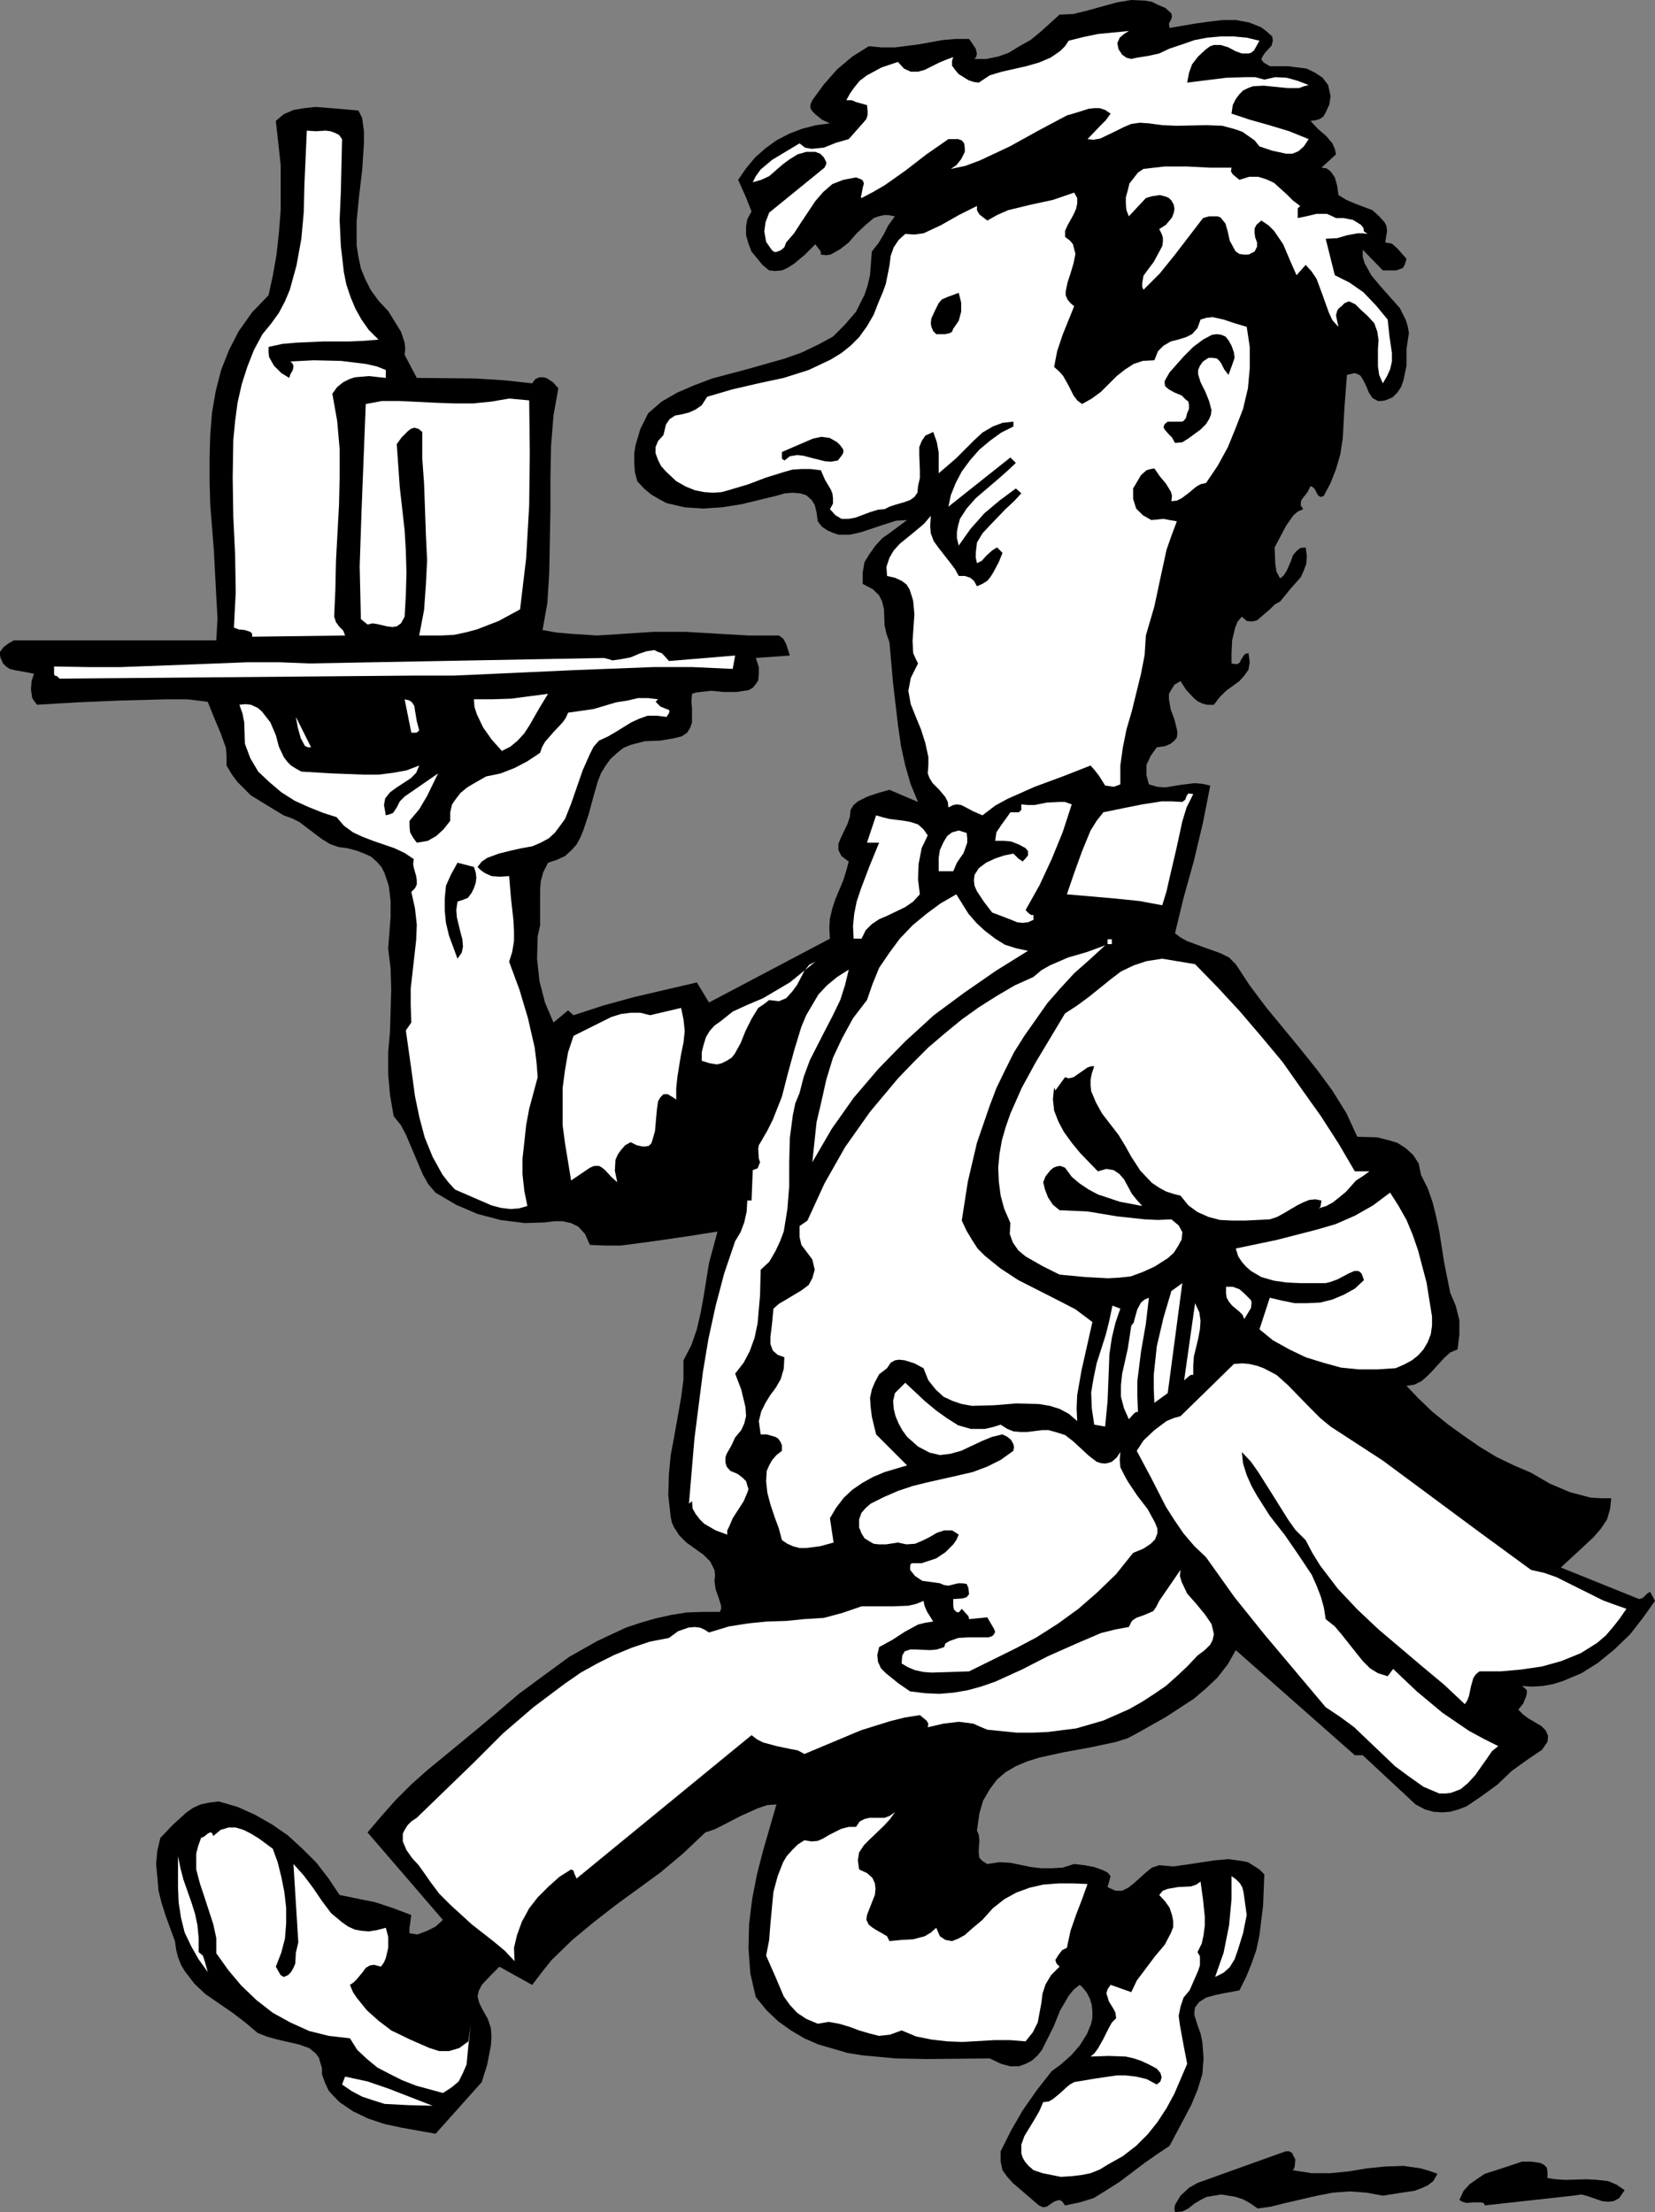 <?xml version="1.0" encoding="UTF-8" standalone="no"?>
<svg
   version="1.0"
   width="116.479mm"
   height="155.668mm"
   id="svg43"
   sodipodi:docname="Waiter 10.wmf"
   xmlns:inkscape="http://www.inkscape.org/namespaces/inkscape"
   xmlns:sodipodi="http://sodipodi.sourceforge.net/DTD/sodipodi-0.dtd"
   xmlns="http://www.w3.org/2000/svg"
   xmlns:svg="http://www.w3.org/2000/svg">
  <rect width="100%" height="100%" fill="#808080" stroke="none"/>
  <sodipodi:namedview
     id="namedview43"
     pagecolor="#ffffff"
     bordercolor="#000000"
     borderopacity="0.25"
     inkscape:showpageshadow="2"
     inkscape:pageopacity="0.0"
     inkscape:pagecheckerboard="0"
     inkscape:deskcolor="#d1d1d1"
     inkscape:document-units="mm" />
  <defs
     id="defs1">
    <pattern
       id="WMFhbasepattern"
       patternUnits="userSpaceOnUse"
       width="6"
       height="6"
       x="0"
       y="0" />
  </defs>
  <path
     style="fill:#000000;fill-opacity:1;fill-rule:evenodd;stroke:none"
     d="m 311.105,7.433 6.626,-1.131 3.394,-0.485 4.04,-0.485 h 3.555 l 3.555,0.646 3.232,1.293 1.455,1.131 1.455,1.293 0.162,1.131 -0.323,1.293 -1.778,1.939 -0.646,0.97 -0.323,0.808 0.646,0.808 1.616,0.97 h 4.848 l 2.586,0.323 2.424,0.323 2.263,1.131 1.939,1.293 1.455,1.939 0.646,2.909 -0.323,2.262 -0.97,2.101 -0.646,1.131 -0.97,0.646 -1.131,0.323 -1.293,0.162 1.939,2.101 2.263,1.939 1.616,1.939 0.646,1.454 0.323,1.454 -3.879,3.555 1.293,0.162 0.97,0.646 0.646,0.808 0.646,0.97 0.646,2.262 0.323,2.424 2.101,1.293 2.263,0.97 4.687,1.778 1.778,1.616 1.455,1.616 0.485,0.97 0.162,1.293 -0.485,3.07 1.778,0.323 1.455,1.293 2.424,2.747 -0.485,1.616 -0.485,0.808 -0.808,0.323 -0.97,0.323 h -1.778 -1.778 l -5.333,-5.494 v 1.939 l 0.485,1.616 1.778,3.232 2.424,2.909 2.586,2.909 2.586,2.909 1.616,3.232 0.485,1.616 0.323,1.778 -0.323,2.101 -0.323,2.262 v 4.363 l -0.808,3.878 -0.646,1.778 -0.97,1.454 -1.293,1.293 -1.939,0.808 -1.131,0.162 h -0.808 l -1.455,-0.808 -0.97,-1.454 -0.646,-1.616 -0.808,-1.616 -0.808,-1.293 -0.646,-0.323 -0.808,-0.323 -2.101,0.485 -0.646,8.403 -0.485,8.564 -0.646,4.201 -1.131,3.878 -1.455,3.717 -1.778,3.393 -0.808,0.323 -0.646,-0.323 -0.485,-0.808 -0.485,-0.97 -0.485,-0.485 -0.646,-0.323 -0.808,1.616 -1.131,1.454 -0.485,0.646 -0.162,0.808 v 0.646 l 0.646,0.97 -1.455,0.646 -1.131,0.97 -1.939,2.747 -3.071,5.817 0.162,4.363 0.323,2.101 0.97,1.778 0.97,-0.808 0.808,-1.293 1.131,-2.585 0.485,-1.454 0.97,-1.131 0.97,-0.808 1.455,-0.162 0.323,2.262 -0.162,2.101 -0.646,1.778 -0.808,1.778 -2.586,2.909 -2.909,3.555 -1.455,0.808 -1.293,1.293 -2.263,1.939 -1.131,0.97 -1.293,0.323 -1.455,-0.162 -1.293,-1.131 -1.131,1.293 -0.646,1.616 -0.808,3.393 -0.162,3.393 v 2.747 l 0.97,0.162 h 0.646 l 0.646,-0.485 0.162,-0.485 0.808,-1.293 0.485,-0.485 0.808,-0.162 0.323,2.424 -0.323,1.939 -1.131,1.616 -1.293,1.454 -3.555,2.585 -1.778,1.778 -1.455,1.939 h -1.778 l -1.293,-0.323 -1.293,-0.646 -0.97,-0.808 -2.101,-2.262 -1.455,-2.262 -1.616,0.97 -0.808,1.293 -0.646,1.131 v 1.454 l 0.485,2.747 0.97,2.585 0.646,2.585 0.162,0.97 -0.162,1.293 -0.646,0.808 -0.97,0.808 -1.455,0.646 -2.263,0.323 -1.616,2.262 -1.131,2.424 v 2.747 l 0.646,2.424 2.263,0.646 2.101,0.162 3.879,-0.646 3.879,-0.485 2.101,0.162 2.101,0.485 -1.939,9.857 -2.424,10.18 -2.747,9.857 -2.263,9.372 1.455,1.131 1.778,0.97 4.364,1.616 4.525,1.616 2.263,1.131 1.778,1.778 3.717,5.656 4.364,5.817 9.05,10.988 4.525,5.656 4.04,5.494 3.717,5.979 2.909,6.302 5.333,0.162 2.586,0.646 2.747,0.808 2.263,1.454 1.939,1.778 1.455,2.262 0.646,3.07 1.778,3.555 1.293,3.717 0.97,3.878 0.808,3.878 1.293,8.241 1.616,8.08 1.455,3.393 0.97,3.878 v 3.878 l -0.485,3.878 -1.939,0.808 -1.616,1.454 -3.071,3.393 -1.455,1.454 -1.455,1.293 -1.939,0.97 -2.101,0.323 3.232,3.393 3.717,3.555 4.202,3.393 4.04,2.909 4.202,2.909 4.525,2.747 4.687,2.262 4.525,1.939 5.01,2.909 5.333,2.262 5.495,1.454 2.909,0.162 h 2.586 l -0.323,2.909 -0.808,2.747 -1.616,2.424 -1.939,2.262 -4.525,4.201 -4.202,3.878 20.848,8.403 0.97,-0.323 0.646,-0.646 0.485,-0.485 0.808,-0.485 1.293,2.424 -3.232,4.525 -3.394,4.363 -4.202,4.04 -4.364,3.555 -4.364,2.747 -5.01,2.101 -2.586,0.808 -2.747,0.485 -2.747,0.162 -2.747,-0.162 0.808,0.646 0.485,0.485 v 0.808 l -0.162,0.808 -0.808,1.939 -1.293,1.616 1.293,1.293 1.293,0.97 3.555,2.101 1.131,1.131 0.646,1.454 -0.162,1.616 -1.455,2.101 -4.04,2.747 -4.04,2.909 -3.717,3.555 -4.202,3.07 -4.04,2.747 -2.101,0.808 -2.263,0.646 -2.263,0.162 -2.263,-0.162 -2.263,-0.646 -2.424,-1.293 -14.06,-13.089 h -2.101 l -31.676,-27.955 -2.101,3.717 -2.747,3.555 -3.071,2.909 -3.232,2.747 -7.434,4.848 -7.434,4.201 -2.747,1.454 -3.071,0.97 -6.788,1.454 -7.111,1.293 -6.626,1.454 -3.071,0.97 -3.071,1.293 -2.747,1.616 -2.263,1.939 -1.939,2.585 -1.778,3.07 -0.97,3.393 -0.646,4.525 0.485,1.131 0.162,1.454 -0.162,2.424 v 0.97 l 0.162,1.293 0.808,0.808 1.293,0.808 3.232,-0.485 2.909,0.162 5.495,1.131 2.747,0.323 h 2.747 l 2.909,-0.162 3.071,-0.97 2.747,0.323 2.586,0.485 2.263,0.808 1.293,0.646 0.808,0.97 -0.808,2.909 2.101,0.97 h 1.778 l 1.616,-0.808 1.455,-1.131 3.232,-2.909 1.616,-1.293 1.939,-0.646 3.717,0.323 3.555,-0.485 7.434,-1.131 3.717,-0.323 3.555,0.485 1.616,0.323 1.293,0.808 1.778,1.131 1.293,1.293 -0.323,8.241 -0.97,7.918 -0.808,3.878 -1.293,3.717 -1.455,3.555 -1.778,3.555 -4.364,0.808 -2.263,0.485 -2.263,0.646 -1.778,1.131 -1.131,1.454 -0.162,0.97 v 1.131 l 0.808,2.585 0.808,2.262 0.485,2.262 0.323,4.363 -0.323,4.201 -1.293,4.201 -1.616,3.878 -1.939,3.717 -3.879,7.272 -3.394,2.262 -3.232,2.262 -6.626,5.009 -3.555,2.262 -3.394,2.101 -3.717,1.131 -3.879,0.808 -0.808,-1.131 -0.808,-0.323 -0.97,0.323 -0.646,0.323 -1.616,1.131 -0.97,0.162 -1.131,-0.485 -3.555,-3.07 -3.394,-2.909 -1.455,-1.616 -1.293,-1.778 -0.485,-2.262 v -2.747 l 2.747,-5.494 3.071,-5.333 3.717,-5.332 4.04,-5.171 2.424,-1.778 2.747,-2.424 2.263,-2.585 1.939,-3.07 1.131,-2.747 0.323,-1.616 v -1.778 l -0.162,-1.616 -0.485,-1.616 -0.808,-1.616 -1.293,-1.616 -0.646,-0.485 -1.616,1.293 -1.293,1.616 -2.263,3.878 -1.778,4.363 -2.101,4.201 -0.97,1.939 -1.131,1.454 -1.616,1.454 -1.616,0.808 -1.778,0.646 h -2.263 l -2.424,-0.646 -3.071,-1.454 -16.646,0.162 -8.404,-0.162 -8.727,-0.808 -4.04,-0.646 -3.879,-1.131 -3.879,-1.131 -3.717,-1.616 -3.555,-2.101 -3.394,-2.424 -3.071,-2.909 -2.909,-3.555 -1.455,-6.302 -0.485,-6.625 0.162,-6.464 0.808,-6.625 1.293,-6.625 1.616,-6.302 3.555,-12.281 -2.424,0.162 -2.424,0.808 -4.687,2.101 -4.687,2.424 -2.263,1.131 -2.424,0.808 -5.98,5.656 -5.98,5.009 -11.959,8.726 -5.818,4.525 -5.656,4.686 -5.495,5.333 -2.586,3.232 -2.586,3.393 -8.727,-4.848 -2.263,2.262 -2.424,2.585 -0.808,1.616 -0.323,1.454 0.485,1.778 0.97,1.939 1.293,2.262 0.808,2.424 0.162,2.424 -0.162,2.262 -0.97,5.009 -1.455,4.686 -12.283,13.735 -9.05,-1.616 -4.525,-0.97 -4.364,-1.454 -4.04,-1.939 -3.555,-2.424 -1.455,-1.454 -1.455,-1.616 -0.97,-2.101 -0.808,-2.262 v -1.616 l -0.485,-1.616 -0.323,-1.131 -0.808,-1.131 -1.778,-1.454 -2.747,-0.97 -5.656,-1.293 -2.909,-0.808 -2.424,-0.97 -3.232,-2.747 -3.394,-2.585 -7.273,-5.009 -2.909,-2.747 -2.586,-3.393 -0.97,-1.616 -0.808,-2.101 -0.485,-1.939 -0.323,-2.262 -2.424,-6.625 -1.131,-3.555 -0.808,-3.232 -0.323,-3.717 -0.323,-3.393 0.323,-3.555 0.808,-3.393 3.394,-3.555 3.394,-3.07 1.778,-1.293 2.101,-0.97 2.263,-0.485 2.586,-0.323 5.01,1.454 4.687,2.101 4.525,2.585 4.202,2.909 3.879,3.555 3.717,3.717 3.232,4.201 2.909,4.363 9.535,1.939 4.848,1.616 4.687,1.778 -0.162,1.131 -0.162,1.293 -0.162,0.97 v 1.454 l 2.101,0.323 2.586,-0.97 2.263,-1.131 1.939,-1.778 -20.04,-23.269 3.717,-4.363 3.717,-4.201 4.202,-4.201 4.364,-3.878 9.05,-7.433 8.566,-7.11 6.626,-5.656 6.788,-5.009 6.626,-4.848 7.434,-4.201 7.596,-3.555 3.879,-1.293 3.879,-1.131 4.364,-0.97 4.04,-0.646 4.364,-0.162 h 4.525 l 0.323,-0.808 v -0.808 l -0.646,-2.101 -0.808,-2.262 -0.162,-1.131 -0.162,-1.131 0.162,-1.454 -0.162,-1.454 -1.131,-2.262 -1.778,-1.778 -2.263,-1.616 -2.263,-1.616 -1.939,-1.939 -1.455,-2.262 -0.485,-1.131 -0.323,-1.454 -0.646,-5.817 0.162,-5.494 0.485,-5.171 0.97,-5.171 1.778,-10.019 0.646,-4.848 v -5.171 l 2.101,-4.04 1.455,-4.201 0.97,-4.201 0.808,-4.363 1.455,-9.049 1.131,-4.201 1.131,-4.201 -8.242,1.293 -8.889,1.293 -8.566,1.131 h -4.202 l -4.04,-0.162 -1.293,-2.909 -1.778,-1.939 -1.939,-0.97 -2.263,-0.485 h -2.263 l -2.586,0.323 -5.172,0.162 -6.465,-0.808 -6.141,-1.616 -5.656,-2.424 -5.495,-3.232 -1.939,-2.262 -1.455,-2.585 -2.263,-5.332 -2.263,-5.333 -1.293,-2.424 -1.939,-2.424 -0.97,-5.656 -0.485,-5.494 v -5.817 l 0.485,-5.494 0.323,-11.15 -0.162,-5.656 -0.646,-5.332 0.646,-8.403 v -4.201 l -0.485,-4.04 -1.131,-3.393 -0.808,-1.616 -1.293,-1.454 -1.455,-1.293 -1.778,-0.808 -2.101,-0.808 -2.424,-0.646 -2.424,-0.323 -2.263,-0.808 -2.101,-1.293 -1.939,-1.454 -4.04,-3.07 -1.939,-0.97 -2.263,-0.808 -4.525,-2.747 -4.202,-2.585 -3.555,-3.555 -1.455,-1.939 -1.455,-2.424 v -2.424 l -0.162,-2.262 -1.455,-4.04 -1.778,-4.201 -1.616,-4.04 -5.333,-0.646 H 44.282 L 32.323,186.315 20.686,186.799 9.858,187.446 9.212,186.638 8.566,185.668 8.242,183.406 8.404,181.144 9.05,179.205 6.626,178.72 3.879,178.235 2.586,177.912 1.616,177.265 0.808,176.458 0.162,175.003 0,174.195 v -0.808 L 0.97,172.095 2.263,171.125 3.717,170.317 H 57.534 l 0.323,-5.817 -0.323,-5.817 -0.646,-12.281 -0.97,-12.281 -0.162,-6.14 v -6.14 l 0.162,-6.14 0.485,-5.979 0.97,-5.656 1.455,-5.656 2.101,-5.333 2.586,-5.009 3.555,-5.009 4.364,-4.525 1.131,-5.171 0.97,-5.494 0.646,-5.817 0.485,-6.14 v -5.817 -6.14 l -0.646,-5.979 -0.646,-5.817 2.101,-1.778 2.586,-1.131 2.909,-0.485 2.909,-0.323 6.141,0.485 5.333,0.485 0.97,1.939 0.485,3.555 v 3.393 l -0.485,7.11 -0.808,6.787 -0.646,6.625 v 6.464 l 0.485,3.07 0.646,3.07 1.131,2.747 1.455,2.909 2.101,2.909 2.586,2.747 3.394,5.494 0.485,1.454 0.485,1.454 0.162,1.616 -0.162,1.616 3.232,6.14 15.676,0.162 7.757,0.485 7.273,0.808 0.808,-1.131 1.131,-0.485 h 0.808 l 0.97,0.162 1.778,1.131 1.455,1.616 -1.293,7.272 -0.646,8.08 -0.162,8.403 v 8.403 l -0.323,16.805 -0.485,8.08 -1.293,7.272 3.555,0.646 3.555,0.323 7.434,0.485 7.596,-0.485 7.273,-0.485 h 8.727 l 8.242,0.485 8.404,0.485 h 8.081 l 1.131,0.808 0.808,1.454 0.97,3.07 -9.05,0.646 0.808,2.424 v 1.778 l -0.162,1.778 -0.646,0.97 -0.808,0.97 -1.131,0.646 -3.232,0.485 h -3.394 l -3.232,-0.323 -3.071,0.323 -1.131,0.162 -0.97,0.323 -0.162,1.939 0.162,2.101 v 3.555 l -0.485,1.454 -0.808,1.293 -1.455,0.97 -1.939,0.485 -3.717,0.646 -4.202,0.162 -3.717,0.97 -1.939,0.808 -1.616,1.293 -1.778,1.616 -1.293,1.778 -1.293,2.101 -0.808,2.101 -1.293,4.525 -1.131,4.201 -1.455,4.363 -0.808,1.939 -0.97,1.778 -1.455,1.616 -1.616,1.454 -2.101,0.97 -2.424,0.808 -1.293,2.585 -0.646,2.424 -0.162,2.262 v 2.262 4.686 2.424 l -0.646,2.909 -0.162,5.979 0.646,5.979 1.455,5.656 2.263,5.332 3.879,-3.232 1.455,1.293 7.919,-2.585 8.242,-2.262 16.646,-3.878 3.232,5.333 32.161,-16.967 -0.162,-2.909 0.162,-2.424 0.646,-2.747 0.808,-2.424 2.101,-5.009 0.808,-2.585 0.646,-2.424 -1.939,-1.454 -0.808,-1.616 v -1.616 l 0.646,-1.616 1.778,-3.717 0.646,-1.939 0.162,-1.778 0.808,-1.293 1.131,-0.97 2.586,-1.293 2.909,-0.97 2.909,-0.808 7.596,3.232 -1.939,-4.686 -1.455,-5.009 -1.131,-5.171 -0.808,-5.656 -1.293,-10.988 -0.97,-10.988 -0.808,-2.262 -0.485,-2.262 -0.162,-4.201 -0.485,-2.101 -0.808,-1.616 -1.616,-1.616 -2.747,-1.454 v -3.07 l 0.485,-2.747 1.293,-2.101 1.616,-2.262 1.778,-1.939 2.263,-1.616 4.364,-3.232 -2.909,0.162 -3.071,0.97 -6.303,2.101 -2.909,0.646 h -3.071 l -1.455,-0.485 -1.455,-0.646 -1.455,-0.97 -1.131,-1.454 -0.323,-2.424 -0.485,-1.939 -0.808,-1.293 -1.455,-1.293 -1.616,-0.485 -1.939,-0.162 -2.101,0.162 -2.263,0.646 -9.374,2.262 -5.172,0.808 -5.01,0.323 -4.848,-0.323 -4.848,-1.131 -2.101,-1.131 -1.939,-1.131 -1.939,-1.616 -1.778,-1.939 -0.646,-2.424 -0.162,-2.424 v -2.585 l 0.323,-2.101 1.293,-4.363 2.101,-4.201 3.555,-3.07 4.202,-2.424 4.525,-1.939 4.687,-1.778 9.697,-2.585 9.697,-2.747 4.525,-1.616 4.364,-2.101 3.879,-2.101 3.232,-3.232 2.909,-3.393 2.263,-4.525 0.808,-2.424 0.646,-2.747 0.485,-6.302 1.778,-2.262 1.455,-2.424 1.131,-2.262 1.778,-2.424 -1.778,-0.323 h -1.131 l -1.455,0.323 -1.293,0.485 -2.101,1.778 -2.424,2.262 -2.101,2.424 -2.263,1.778 -2.586,1.454 -1.131,0.162 -1.455,-0.162 v -0.808 l -0.485,-0.646 -0.97,-1.293 -2.747,2.747 -2.909,2.424 -1.778,1.131 -1.455,0.646 -1.778,0.162 -1.616,-0.162 -1.778,-1.454 -1.455,-1.778 -1.455,-1.778 -0.808,-2.101 -0.646,-2.262 v -2.262 l 0.323,-1.939 1.131,-2.101 -1.455,-3.717 -2.101,-4.686 2.101,-3.07 2.424,-2.909 2.747,-2.424 2.909,-2.101 3.394,-1.778 3.394,-1.293 3.717,-0.97 3.717,-0.485 -2.101,-0.97 -1.778,-1.454 -0.808,-0.808 -0.485,-0.808 v -0.97 l 0.485,-1.131 3.071,-4.201 3.555,-4.04 4.04,-3.393 4.364,-2.747 3.394,0.323 h 3.555 l 6.303,-0.808 6.303,-1.131 3.555,-0.323 h 3.555 l 0.808,1.131 0.97,1.454 0.323,1.293 -0.162,0.808 -0.485,0.646 h 3.071 l 3.232,-0.646 2.747,-0.97 2.909,-1.778 2.909,-1.616 2.586,-2.101 5.172,-4.686 3.717,-0.162 3.879,-0.97 7.596,-2.101 L 300.924,0 l 3.717,0.162 1.778,0.323 1.616,0.808 1.939,0.808 1.616,1.454 0.162,0.97 -0.323,0.808 -0.485,0.97 z"
     id="path1" />
  <path
     style="fill:#ffffff;fill-opacity:1;fill-rule:evenodd;stroke:none"
     d="m 297.53,13.089 0.97,1.454 1.131,0.808 1.293,0.323 1.455,-0.323 3.071,-0.485 2.909,-0.646 2.747,-1.293 3.394,-1.131 3.232,-1.131 3.394,-0.646 3.555,-0.323 h 3.555 l 3.394,0.323 3.394,0.808 -1.455,2.585 -0.808,0.646 -0.646,0.162 h -1.778 l -1.778,-0.646 -1.778,-0.97 -2.101,-0.646 h -1.778 l -0.97,0.323 -1.131,0.808 -2.101,1.939 -1.616,2.101 -0.808,2.262 -0.485,2.585 5.172,-0.646 5.172,-0.646 5.172,-0.162 h 2.586 l 2.424,0.646 2.909,-0.646 3.071,0.162 2.909,0.808 2.909,1.131 -1.293,0.323 -1.293,0.485 h -2.909 l -6.465,-0.646 -2.909,0.162 -1.293,0.485 -1.293,0.646 -0.97,0.97 -0.97,1.293 -0.808,1.616 -0.323,2.262 4.848,1.616 5.172,1.454 5.333,1.616 5.172,2.101 -1.293,1.939 -1.455,1.293 -1.616,0.646 h -1.616 l -3.717,-0.808 -3.394,-1.131 -1.293,-1.616 -1.616,-1.131 -1.616,-1.131 -1.778,-0.646 -3.555,-0.97 -4.202,-0.162 -7.919,0.162 -3.879,-0.162 -3.555,-0.485 -2.424,-0.162 -2.263,0.323 -1.939,0.808 -2.263,1.131 -4.04,1.939 -1.778,0.323 -1.616,-0.162 3.232,-3.393 1.616,-1.616 1.293,-1.778 -1.455,-0.97 -1.455,-0.485 h -1.455 l -1.455,0.162 -3.071,0.97 -2.747,0.808 -7.596,4.04 -7.596,4.201 -7.919,3.717 -3.879,1.454 -3.879,0.808 1.455,-0.97 1.293,-1.616 0.97,-1.939 v -0.97 l -0.162,-1.293 -0.646,-0.808 -0.97,-0.323 h -2.586 l -5.818,4.04 -5.656,4.363 -5.495,3.878 -3.071,1.778 -3.071,1.616 -0.162,-0.323 0.162,-0.646 0.323,-1.778 0.323,-1.131 -0.323,-0.808 -0.485,-0.323 -1.293,-0.485 -3.394,0.646 -2.909,1.131 -2.424,2.101 -2.101,2.424 -3.879,5.817 -1.778,2.747 -2.101,2.424 -0.485,1.293 -0.97,0.808 -1.293,0.485 -0.646,-0.162 -0.485,-0.485 -1.455,-2.101 -0.485,-2.747 0.323,-2.424 0.97,-2.585 14.707,-11.958 0.485,-0.97 v -0.485 l -0.646,-1.293 -0.97,-0.97 -1.293,-0.485 h -2.424 l -2.263,0.646 -2.101,1.293 -1.778,1.293 -3.717,3.232 -2.101,0.97 -2.263,0.646 0.808,-1.616 1.293,-1.778 3.071,-2.585 7.273,-4.363 1.455,1.131 1.778,0.323 1.616,-0.162 1.616,-0.162 3.232,-1.293 3.394,-0.97 3.717,-4.201 0.97,-1.131 0.323,-1.131 v -1.131 l -0.162,-1.454 -2.909,-0.808 -1.131,-0.485 h -1.455 l 0.97,-1.778 1.131,-1.616 1.455,-1.778 1.939,-1.454 3.879,-2.101 4.364,-1.454 1.616,1.778 1.778,0.808 h 1.939 l 1.778,-0.485 3.879,-1.939 1.939,-0.808 1.778,-0.646 -0.323,0.97 v 1.293 l 0.808,1.131 0.97,1.131 2.586,1.616 1.455,0.485 1.293,0.162 2.909,-1.939 3.232,-0.97 6.465,-1.454 3.394,-0.97 3.071,-1.293 2.586,-1.778 1.293,-1.293 0.97,-1.454 3.879,-0.97 3.879,-0.808 8.242,-0.808 -1.293,0.808 -1.131,0.97 -0.646,1.454 z"
     id="path2" />
  <path
     style="fill:#ffffff;fill-opacity:1;fill-rule:evenodd;stroke:none"
     d="m 100.685,90.329 -3.879,0.323 -3.717,0.162 h -6.949 l -7.273,0.323 -3.717,0.323 -3.717,0.808 v 1.454 l 0.162,1.293 1.293,2.262 1.939,1.939 2.101,1.293 0.323,-0.97 0.646,-1.131 0.162,-0.97 -0.162,-0.646 -0.646,-0.646 6.141,-0.323 7.273,0.162 6.626,0.808 2.909,0.646 2.424,0.97 v 2.101 l -4.525,-0.485 -3.717,0.323 -1.455,0.485 -1.616,0.808 -1.616,1.293 -1.293,1.778 1.293,7.272 0.646,7.433 v 7.595 l -0.162,7.272 -0.808,14.866 -0.162,7.595 -0.323,7.272 0.485,1.454 0.808,1.131 1.131,1.131 0.485,1.293 -24.727,0.323 v -0.808 l -0.485,-0.485 -1.455,-0.485 -1.616,-0.162 -1.293,-0.485 0.485,-9.372 -0.162,-10.019 -0.485,-10.019 -0.162,-10.503 0.162,-10.019 0.485,-5.009 0.646,-4.848 1.131,-5.009 1.455,-4.525 1.778,-4.525 2.263,-4.201 2.263,-2.747 2.101,-2.909 1.616,-3.07 1.293,-3.07 1.778,-6.464 1.293,-7.11 0.646,-7.11 0.162,-7.11 0.646,-14.543 2.424,0.162 2.586,-0.162 1.293,0.162 1.293,0.485 0.97,0.485 0.808,1.131 -0.323,14.058 -0.323,7.433 0.323,6.948 0.808,6.948 0.646,3.232 1.131,3.393 1.293,3.07 1.616,2.909 1.939,2.747 z"
     id="path3" />
  <path
     style="fill:#ffffff;fill-opacity:1;fill-rule:evenodd;stroke:none"
     d="m 329.691,47.831 2.586,-0.808 h 2.424 l 2.101,0.646 2.101,0.97 3.394,3.07 1.616,1.616 1.939,1.454 -0.646,0.646 v 0.808 1.778 l 2.263,-0.485 2.747,-0.646 h 2.747 l 1.455,0.646 0.97,0.485 h 2.101 l 2.424,0.485 2.101,1.293 0.646,0.808 0.162,0.97 0.97,0.646 -1.293,-0.162 h -1.293 l -2.747,0.485 -2.747,0.808 -3.071,0.162 2.424,9.695 3.879,1.939 3.717,2.585 3.394,3.555 3.071,3.717 0.485,4.525 0.646,4.363 v 2.262 l -0.485,2.101 -0.808,1.778 -1.131,1.939 -0.97,-2.262 -0.323,-2.262 v -4.686 l 0.162,-2.262 -0.323,-2.262 -0.808,-2.262 -1.778,-1.939 -1.616,-1.454 -1.616,-1.616 -0.97,-0.485 -0.808,-0.323 -1.131,0.485 -0.808,0.808 -0.646,0.485 -0.485,0.646 -0.323,1.293 0.323,1.616 0.323,1.454 -1.616,-1.778 -0.97,-2.101 -1.616,-4.525 -1.616,-4.363 -1.293,-1.939 -1.616,-1.778 -2.424,2.747 -1.778,-4.04 -1.778,-4.201 -2.424,-3.555 -1.455,-1.454 -1.939,-1.293 -1.293,1.131 -0.485,0.97 v 1.293 l 0.162,1.131 0.485,1.293 v 1.131 l -0.646,1.293 -1.616,0.808 h -1.293 l -1.131,-0.162 -0.97,-0.646 -0.485,-0.808 -1.131,-2.101 -0.485,-2.262 -0.646,-2.262 -1.293,-1.616 -0.808,-0.323 h -0.97 -1.293 l -1.616,0.485 -7.434,9.695 -4.04,5.009 -4.364,4.363 -0.323,-0.808 v -0.97 l 0.323,-1.939 1.293,-1.778 1.455,-1.939 1.131,-2.101 1.131,-2.101 0.162,-1.131 v -1.131 l -0.323,-0.97 -0.646,-1.293 1.778,-1.131 1.616,-1.939 0.485,-1.293 0.162,-0.97 -0.162,-1.131 -0.646,-1.131 -0.646,-0.646 -0.646,-0.323 -1.778,-0.485 -2.101,0.323 -1.616,0.485 -4.525,4.848 -0.646,-1.616 -0.162,-1.778 v -1.616 l 0.485,-1.778 0.485,-1.939 1.131,-1.454 1.131,-1.454 1.455,-0.97 5.656,-0.646 h 5.818 l 6.303,0.323 H 327.59 l -0.162,0.97 0.485,0.808 z"
     id="path4" />
  <path
     style="fill:#ffffff;fill-opacity:1;fill-rule:evenodd;stroke:none"
     d="m 285.732,81.442 -3.071,7.595 -1.455,4.363 -0.808,4.201 1.455,1.293 0.97,1.131 1.455,2.585 1.293,2.585 0.97,1.293 1.293,0.97 2.586,-1.454 2.424,-1.778 4.202,-4.201 2.263,-1.778 2.263,-1.454 2.424,-0.808 3.071,-0.162 0.97,-2.424 1.455,-1.454 1.939,-1.131 1.939,-0.485 2.101,-0.646 1.616,-0.808 1.455,-1.616 0.808,-2.262 1.616,-0.485 1.616,-0.162 2.909,0.646 2.909,0.97 3.232,0.97 0.808,5.333 v 5.656 l -0.485,5.333 -1.293,5.494 -1.939,5.009 -2.101,5.171 -2.747,5.009 -3.071,4.525 -1.455,0.323 -1.131,0.646 -1.939,1.616 -1.939,1.454 -1.293,0.646 -1.455,0.162 0.162,-1.454 -0.323,-1.131 -1.293,-2.101 -1.616,-1.939 -1.455,-2.101 -0.97,0.162 -1.131,0.323 -1.455,1.293 -2.101,3.555 v 1.293 1.454 l 0.808,2.585 1.778,1.778 2.263,1.293 3.232,-0.323 1.616,0.323 1.939,0.323 -1.455,3.878 -1.293,3.717 -1.616,7.433 -1.616,7.595 -2.263,7.756 -0.323,5.171 -0.97,5.009 -2.424,9.857 -1.455,5.009 -0.97,4.848 -0.646,4.686 v 5.009 l -0.808,0.323 -0.97,0.323 -2.263,-0.323 -1.616,-2.585 -1.131,-1.454 -1.131,-1.293 -7.434,2.909 -7.434,2.747 -7.273,3.232 -3.232,1.778 -3.394,2.585 -2.586,-1.131 -2.101,-1.131 -0.97,-0.485 -1.131,-0.162 -0.97,0.162 -1.293,0.646 -0.162,-1.454 -0.646,-1.293 -1.616,-1.939 -1.778,-1.778 -0.808,-1.293 -0.485,-1.293 0.162,-2.262 v -2.101 l -0.808,-3.717 -1.131,-3.555 -1.455,-3.555 -1.293,-3.232 -0.646,-3.555 0.323,-1.616 0.323,-1.778 0.97,-1.939 0.97,-1.939 -0.646,-1.293 -0.646,-1.454 -0.162,-3.232 0.485,-7.11 -0.323,-3.555 -0.485,-1.616 -0.485,-1.454 -0.808,-1.293 -1.293,-0.97 -1.778,-0.808 -2.101,-0.485 -0.162,-2.424 0.808,-2.424 1.131,-1.939 1.616,-1.778 4.364,-3.555 2.101,-1.778 1.778,-2.101 -0.162,2.747 0.162,1.939 0.808,2.101 1.293,1.778 2.909,3.717 1.455,1.939 0.97,1.778 h 1.616 l 1.455,0.485 0.97,0.808 0.808,1.454 1.455,-0.646 1.293,-0.808 0.808,-0.97 0.808,-1.293 1.455,-2.747 0.97,-2.424 -1.455,-1.454 -1.293,0.808 -1.616,1.454 -1.131,1.293 -1.293,0.646 -0.323,-1.454 v -1.293 l 0.323,-2.747 1.455,-2.424 1.939,-2.101 4.202,-4.363 2.263,-2.101 1.939,-2.101 -1.455,-1.293 -4.364,3.232 -4.04,3.393 -3.717,4.201 -3.071,4.363 -0.485,-1.939 v -1.778 l 0.323,-1.616 0.485,-1.778 1.778,-2.747 2.424,-2.747 5.495,-4.686 2.586,-2.262 2.586,-2.424 -1.455,-1.454 -16.485,13.089 0.646,-3.07 1.293,-3.232 1.616,-3.07 2.263,-3.07 2.424,-2.747 2.909,-2.424 2.909,-2.101 3.232,-1.616 v -1.293 l -2.909,0.323 -2.586,0.97 -2.747,1.616 -2.263,2.101 -4.687,4.686 -2.424,2.101 -2.263,1.939 v -5.494 l -0.485,-2.747 -0.97,-2.747 -2.101,0.97 -0.97,1.454 -0.646,1.616 v 1.939 l 0.162,4.201 v 2.101 l -0.485,2.101 -0.162,1.778 -0.808,1.131 -1.131,0.808 -1.293,0.485 -2.747,0.808 -1.455,0.485 -1.293,0.646 -1.778,0.162 -2.101,0.646 -3.879,1.454 -1.778,0.323 h -1.939 l -1.616,-0.97 -1.455,-1.616 0.808,-1.454 v -1.454 l -0.162,-1.293 -0.485,-1.131 -1.455,-2.424 -1.131,-2.585 -2.747,-0.323 h -2.424 l -2.424,0.162 -2.263,0.646 -4.687,1.454 -4.687,1.778 -4.848,1.454 -2.263,0.646 -2.263,0.162 -2.424,-0.162 -2.424,-0.485 -2.424,-0.97 -2.586,-1.454 -2.747,-2.585 -1.293,-1.454 -0.808,-1.616 -0.646,-1.778 v -1.616 l 0.646,-1.616 1.455,-1.616 0.646,-2.747 0.97,-1.454 1.455,-0.97 1.778,-0.323 1.939,-0.485 1.778,-0.808 1.616,-1.131 1.455,-2.262 6.626,-1.939 6.949,-1.616 6.788,-1.454 6.626,-2.101 5.818,-2.747 2.909,-1.778 2.424,-1.939 2.263,-2.262 2.101,-2.909 1.778,-3.07 1.455,-3.717 0.97,-2.262 0.808,-2.262 0.97,-4.848 0.323,-2.585 0.808,-2.262 1.293,-1.939 1.778,-1.616 2.424,0.162 2.424,-0.323 2.101,-0.97 2.424,-1.131 4.848,-2.747 4.848,-2.424 v 1.131 l 0.646,1.131 2.101,1.616 2.586,-1.454 2.909,-1.293 5.98,-1.454 5.98,-1.293 5.656,-1.939 0.808,1.454 v 1.454 l -0.323,1.454 -0.646,1.454 -1.616,2.909 -0.646,1.454 v 1.616 l 1.293,0.97 0.808,0.97 0.323,1.293 0.323,1.293 -0.485,2.424 -0.808,2.747 -0.808,2.424 -0.485,2.424 v 0.97 l 0.485,1.131 0.808,0.97 z"
     id="path5" />
  <path
     style="fill:#000000;fill-opacity:1;fill-rule:evenodd;stroke:none"
     d="m 253.571,87.421 -0.323,0.808 -0.485,0.323 -1.293,0.323 h -2.424 l -0.808,-0.808 -0.485,-1.131 -0.162,-0.97 0.162,-1.293 0.97,-2.101 0.97,-1.939 0.808,-0.97 1.455,-0.646 3.071,-1.131 0.646,2.585 v 2.424 l -0.646,2.424 z"
     id="path6" />
  <path
     style="fill:#000000;fill-opacity:1;fill-rule:evenodd;stroke:none"
     d="m 326.782,99.702 -1.131,-1.454 -0.808,-1.616 -0.485,-0.646 -0.646,-0.646 -1.131,-0.162 h -1.131 l -1.455,0.97 -0.808,1.131 -0.485,1.131 v 1.131 l 0.646,2.101 1.293,2.585 0.97,2.424 0.646,2.424 -0.162,1.293 -0.485,1.131 -0.808,1.293 -1.455,1.454 -3.071,2.262 -1.778,1.131 -1.939,0.162 -0.808,-1.454 -0.97,-0.97 -0.97,-1.131 -0.323,-0.646 0.323,-0.808 0.808,-0.646 h 0.97 1.778 0.97 l 0.485,-0.162 0.646,-0.808 0.323,-1.293 0.485,-1.131 v -0.97 l -0.162,-0.97 -0.646,-0.485 -1.131,-1.131 -1.939,-0.808 -1.455,-0.808 -0.97,-0.808 -0.162,-0.646 v -0.808 l 1.293,-2.262 3.717,-4.201 2.586,-2.585 2.586,-1.939 2.424,-1.293 1.293,-0.162 1.131,0.162 1.131,0.485 0.808,0.97 0.808,1.454 0.646,1.778 0.162,1.454 -0.485,1.454 z"
     id="path7" />
  <path
     style="fill:#ffffff;fill-opacity:1;fill-rule:evenodd;stroke:none"
     d="m 138.341,162.076 -5.656,3.07 -5.818,2.262 -3.071,0.808 -3.071,0.646 -3.394,0.162 h -3.717 -2.101 l 1.293,-6.787 0.485,-6.787 0.323,-6.464 -0.323,-6.787 -0.485,-13.574 -0.485,-6.787 v -6.948 l -0.97,-0.808 -1.131,-0.323 -0.97,0.323 -0.808,0.646 -1.616,1.616 -1.293,1.778 0.808,11.473 1.293,11.473 0.323,5.494 0.162,5.817 -0.162,5.817 -0.323,5.817 -0.97,1.778 -1.131,0.808 -1.131,0.162 -1.455,-0.162 -2.747,-0.646 -1.131,-0.162 -1.293,0.323 -1.778,-1.454 -0.323,-14.058 0.485,-14.382 1.131,-28.763 4.364,-0.808 h 4.525 l 9.858,0.485 4.848,0.162 h 5.01 l 4.848,-0.485 4.687,-0.808 5.333,0.485 0.162,13.897 -0.162,14.058 -0.808,14.058 z"
     id="path8" />
  <path
     style="fill:#000000;fill-opacity:1;fill-rule:evenodd;stroke:none"
     d="m 222.865,122.486 -1.939,0.323 -1.616,-0.162 -3.879,-0.97 -1.778,-0.485 -1.616,-0.162 -1.939,0.323 -1.455,1.131 -0.646,-0.485 v -0.646 -1.131 l 3.717,-1.616 2.263,-0.97 2.263,-0.97 2.263,-0.485 2.263,0.323 1.939,1.131 0.808,0.808 0.808,1.131 v 0.808 l -0.323,0.646 z"
     id="path9" />
  <path
     style="fill:#ffffff;fill-opacity:1;fill-rule:evenodd;stroke:none"
     d="m 195.552,174.357 -0.646,3.555 -10.666,-0.485 h -10.505 l -21.01,0.808 -21.171,0.97 -10.828,0.485 H 110.059 l -94.221,0.808 -0.323,-0.323 -0.323,-0.323 -0.646,-0.162 -0.162,-0.485 v -1.939 l 9.05,0.162 h 8.727 l 17.293,-0.646 16.485,-0.646 h 8.242 l 8.081,0.323 78.382,-1.454 1.293,0.323 0.97,0.323 2.263,-0.323 2.586,-0.485 2.263,-0.97 1.939,-0.646 2.101,-0.323 0.97,0.485 0.97,0.323 0.808,0.808 1.131,1.293 z"
     id="path10" />
  <path
     style="fill:#ffffff;fill-opacity:1;fill-rule:evenodd;stroke:none"
     d="m 133.493,199.727 -2.747,-3.07 -2.263,-3.232 -1.616,-3.393 -0.646,-1.939 -0.162,-2.101 h 4.848 l 5.01,-0.162 9.858,-1.293 -2.263,3.717 -2.586,4.525 -1.455,2.262 -1.778,1.939 -1.939,1.616 z"
     id="path11" />
  <path
     style="fill:#ffffff;fill-opacity:1;fill-rule:evenodd;stroke:none"
     d="m 177.29,190.678 -2.586,-0.323 h -2.424 l -2.263,0.808 -2.101,0.97 -4.202,2.585 -1.939,1.131 -2.424,1.131 -1.455,1.616 -0.97,1.939 -1.939,4.363 -3.071,8.888 -1.616,4.04 -1.293,1.778 -1.455,1.939 -1.616,1.454 -2.101,1.131 -2.263,0.97 -2.747,0.485 -2.909,0.646 -3.232,0.808 -3.071,1.131 -1.455,0.97 -1.131,1.454 0.808,0.808 1.131,0.808 1.778,0.808 2.263,0.162 2.424,-0.162 0.485,5.817 0.646,5.817 0.162,2.909 v 2.747 l -0.485,2.909 -0.808,2.585 2.747,7.433 2.263,7.595 1.778,7.756 0.485,3.878 0.323,4.04 -2.263,8.403 -0.808,4.363 -0.485,4.525 -0.485,4.363 v 4.201 l 0.485,4.363 0.808,4.04 -2.263,0.646 -2.263,0.162 -2.586,-0.323 -2.424,-0.646 -4.848,-2.101 -4.848,-2.101 -1.778,-1.939 -1.616,-2.101 -2.586,-4.686 -2.101,-5.171 -1.455,-5.494 -1.131,-5.494 -0.808,-5.979 -1.616,-11.473 1.455,-2.101 -0.162,-4.525 v -4.525 l 0.97,-8.564 0.485,-4.363 0.162,-4.04 -0.485,-4.363 -0.97,-4.363 0.97,-0.97 0.485,-0.97 v -1.131 l -0.162,-1.131 -0.646,-2.262 -0.162,-0.97 0.162,-1.293 -2.424,-1.616 -2.747,-1.293 -5.656,-1.939 -2.909,-1.131 -2.424,-1.131 -2.424,-1.778 -1.939,-2.262 -3.555,-1.131 -4.04,-1.616 -3.555,-1.616 -3.555,-2.262 -3.232,-2.747 -2.909,-2.747 -2.101,-3.555 -1.455,-3.878 -0.162,-5.656 -0.485,-2.424 -0.808,-2.262 1.616,-0.162 1.455,0.162 1.778,0.808 1.131,0.97 2.263,2.909 1.455,3.393 0.808,3.07 1.293,2.747 0.97,1.293 0.97,0.97 1.293,0.808 1.455,0.808 8.242,0.485 8.404,0.323 h 3.879 l 3.879,-0.485 3.555,-0.646 3.394,-1.293 -0.808,1.939 -1.455,1.454 -3.717,2.424 -1.778,1.293 -1.293,1.616 -0.323,1.778 0.485,2.747 1.131,-0.323 0.808,-0.323 0.97,-1.454 0.808,-1.616 1.293,-1.293 8.889,-6.14 -2.909,5.979 -2.101,3.555 -2.586,3.07 v 1.616 l 0.162,1.454 0.808,1.454 0.97,1.293 2.909,-0.485 2.263,-1.293 1.939,-1.778 1.778,-2.262 v -2.262 l 0.485,-2.101 1.131,-1.616 1.131,-1.454 1.778,-1.454 1.616,-0.97 3.394,-1.939 3.879,-0.808 3.717,-1.454 3.394,-1.778 3.394,-2.262 0.485,-1.454 0.808,-1.454 2.263,-2.585 2.424,-2.585 0.808,-1.131 0.646,-1.454 3.394,-0.485 3.394,-0.485 5.98,-1.778 3.071,-0.485 2.747,-0.646 h 2.747 l 2.586,0.323 -0.646,0.646 0.646,0.646 0.646,0.646 1.616,0.646 0.485,0.162 0.323,0.323 -0.162,0.646 z"
     id="path12" />
  <path
     style="fill:#ffffff;fill-opacity:1;fill-rule:evenodd;stroke:none"
     d="m 109.412,194.879 -1.778,-8.888 1.293,0.323 0.646,0.485 0.646,0.97 0.162,1.131 0.485,2.909 0.646,2.424 -0.485,0.485 -0.323,0.162 z"
     id="path13" />
  <path
     style="fill:#ffffff;fill-opacity:1;fill-rule:evenodd;stroke:none"
     d="m 78.706,190.678 4.04,8.08 h -0.808 l -0.808,-0.323 -1.131,-2.101 -0.808,-2.909 z"
     id="path14" />
  <path
     style="fill:#ffffff;fill-opacity:1;fill-rule:evenodd;stroke:none"
     d="m 309.166,240.771 -6.141,-1.131 -6.303,-0.646 -12.929,-1.131 1.939,-5.656 2.101,-5.817 2.263,-5.494 1.616,-2.585 1.778,-2.262 5.495,-1.131 4.848,-0.97 5.172,-0.808 h 2.586 l 2.909,0.162 0.808,-0.646 0.323,-0.97 0.485,-0.646 1.293,0.162 -1.778,3.555 -1.131,3.717 -1.616,7.433 -1.778,7.595 -0.808,3.555 z"
     id="path15" />
  <path
     style="fill:#ffffff;fill-opacity:1;fill-rule:evenodd;stroke:none"
     d="m 272.803,242.064 0.808,0.808 0.646,0.485 h 0.646 v 1.293 l -1.455,0.646 -1.455,0.162 -1.455,-0.162 -1.131,-0.485 -2.909,-1.131 -2.586,-0.97 -2.101,-2.747 -1.939,-2.909 -0.646,-1.454 -0.162,-1.454 0.162,-1.454 1.131,-1.778 1.939,-1.454 2.424,-1.131 2.424,-0.808 2.424,-0.485 1.293,1.293 0.485,0.323 0.646,0.485 0.808,-0.808 0.646,-0.808 v -1.131 l -0.646,-0.808 -1.778,-0.97 -2.101,-0.808 -1.939,-0.162 h -2.263 l 0.162,-1.131 0.162,-1.131 1.293,-1.939 1.293,-1.778 1.131,-1.616 h 1.455 0.808 l 0.646,-0.646 v -1.454 l 1.778,0.162 h 1.778 l 3.232,-0.646 3.232,-0.162 h 1.616 l 1.778,0.646 -2.424,7.433 -2.909,7.11 -3.232,6.948 z"
     id="path16" />
  <path
     style="fill:#ffffff;fill-opacity:1;fill-rule:evenodd;stroke:none"
     d="m 244.682,237.862 -1.778,1.939 -2.101,1.454 -4.687,2.262 -2.263,0.97 -1.939,1.293 -1.616,1.616 -1.131,2.262 h -2.101 l -0.162,-3.393 0.323,-3.232 0.646,-3.232 1.131,-3.393 2.263,-5.979 2.586,-6.302 h -3.232 l 2.424,-7.272 1.616,0.485 1.939,0.485 3.879,0.485 1.778,0.323 1.939,0.646 1.455,1.293 1.131,1.616 -1.616,3.393 -0.808,4.201 -0.162,4.04 z"
     id="path17" />
  <path
     style="fill:#ffffff;fill-opacity:1;fill-rule:evenodd;stroke:none"
     d="m 253.571,231.722 h -3.879 v -3.555 l 0.323,-2.101 0.97,-2.101 0.97,-1.616 1.293,-0.97 1.778,-0.485 2.101,0.646 0.162,1.454 v 1.131 l -0.97,2.747 -1.778,2.585 z"
     id="path18" />
  <path
     style="fill:#000000;fill-opacity:1;fill-rule:evenodd;stroke:none"
     d="m 121.695,239.801 -0.323,2.262 0.162,1.939 0.97,4.04 0.485,1.778 0.162,1.939 -0.323,1.616 -1.131,1.616 -2.263,-6.14 -0.808,-3.393 -0.323,-3.232 v -3.232 l 0.323,-3.393 1.293,-2.909 1.778,-3.232 4.364,1.131 0.485,1.454 0.162,1.454 -0.162,1.293 -0.485,1.454 -0.646,1.293 -0.97,1.293 -1.293,0.485 z"
     id="path19" />
  <path
     style="fill:#ffffff;fill-opacity:1;fill-rule:evenodd;stroke:none"
     d="m 216.077,309.124 1.131,-10.665 1.293,-5.494 1.293,-5.817 1.778,-5.817 2.424,-5.171 2.909,-5.333 3.717,-4.848 1.455,-4.201 1.778,-4.363 2.747,-4.04 2.747,-3.717 3.394,-3.555 3.717,-3.07 3.717,-2.747 4.202,-2.424 3.232,5.171 2.101,2.424 2.263,2.101 2.747,2.101 2.586,1.616 3.071,0.97 3.071,0.646 -8.566,5.333 -8.404,5.817 -8.081,5.979 -7.596,6.948 -7.111,7.272 -6.626,7.756 -5.818,8.241 z"
     id="path20" />
  <path
     style="fill:#ffffff;fill-opacity:1;fill-rule:evenodd;stroke:none"
     d="m 295.752,251.113 v -1.293 h -1.131 v 1.293 z"
     id="path21" />
  <path
     style="fill:#ffffff;fill-opacity:1;fill-rule:evenodd;stroke:none"
     d="m 255.834,324.637 1.293,2.747 1.455,2.424 1.455,2.262 1.939,1.939 4.202,3.393 4.687,3.07 10.182,5.171 5.01,2.585 4.525,3.393 -2.909,12.927 -1.131,6.464 -0.162,3.555 0.162,3.393 -2.263,-1.939 -2.424,-1.293 -2.586,-0.808 -2.909,-0.485 -5.98,-0.162 -5.98,0.485 -5.818,0.162 -2.747,-0.485 -2.424,-0.808 -2.424,-1.131 -2.101,-1.939 -1.939,-2.424 -1.293,-3.232 -2.424,-1.293 -2.586,-0.808 -1.455,-0.162 -1.131,0.162 -1.131,0.646 -0.97,1.454 -2.101,1.616 -1.131,2.101 -0.808,1.939 -0.485,2.262 0.162,2.424 0.323,2.585 1.131,4.686 8.242,8.241 -5.98,1.778 -3.071,1.293 -2.909,1.616 -2.586,1.778 -2.263,2.101 -2.101,2.747 -1.616,2.747 0.97,6.464 -3.555,0.97 -3.717,0.485 H 212.683 l -1.778,-0.485 -1.455,-0.646 -1.455,-0.97 -0.808,-3.07 -1.131,-3.07 -1.131,-3.393 -0.808,-3.07 -0.323,-3.07 0.162,-2.747 0.646,-1.454 0.808,-1.454 1.131,-1.293 1.455,-1.131 v -1.454 l -0.323,-0.808 -0.646,-0.97 -0.808,-0.485 -2.263,-0.646 h -1.616 l -0.485,-3.555 0.646,-2.585 1.131,-2.262 1.293,-2.101 1.455,-1.939 1.293,-2.262 0.808,-2.747 0.162,-3.07 -1.778,-0.646 -1.293,-1.131 -0.646,-1.778 v -1.778 l 0.485,-4.04 0.323,-3.555 1.455,-1.293 1.939,-1.131 4.04,-2.424 1.939,-1.454 0.97,-1.778 0.646,-2.262 -0.646,-2.747 -2.909,-3.878 -0.485,-2.101 v -2.909 l 2.101,-1.454 4.525,-9.857 5.495,-9.695 6.626,-9.372 7.434,-8.888 4.04,-4.201 4.04,-4.04 4.364,-3.717 4.525,-3.717 4.525,-3.232 4.848,-3.07 4.687,-2.747 5.01,-2.262 2.101,-1.778 2.263,-1.293 4.848,-2.101 5.01,-1.454 4.848,-1.778 -4.04,3.717 -4.202,3.717 -3.717,4.04 -3.394,3.878 -3.071,4.363 -3.071,4.363 -2.747,4.363 -2.424,4.848 -2.263,4.686 -1.778,4.686 -3.394,9.857 -2.424,10.342 z"
     id="path22" />
  <path
     style="fill:#ffffff;fill-opacity:1;fill-rule:evenodd;stroke:none"
     d="m 360.397,311.548 h 3.879 l -1.778,1.293 -1.778,1.131 -2.747,3.07 -1.778,1.454 -1.616,1.293 -1.778,0.97 -2.101,0.646 0.485,-0.323 0.162,-0.646 0.162,-1.131 -1.616,-0.323 -1.616,0.162 -1.616,0.646 -1.616,0.808 -3.555,2.101 -1.778,0.97 -1.939,0.646 -6.465,0.323 h -3.555 l -3.232,-0.162 -3.071,-0.808 -2.909,-1.293 -2.424,-1.778 -2.101,-2.585 -1.939,-0.485 -1.939,-0.646 -1.778,-0.97 -1.939,-1.293 -3.071,-3.232 -2.424,-3.717 -1.616,-2.909 -1.778,-2.909 -4.364,-5.656 -1.616,-2.909 -1.293,-3.07 -0.162,-1.454 v -1.616 l 0.323,-1.616 0.646,-1.939 h -0.808 l -0.97,0.323 -1.616,1.131 -2.101,1.454 -1.293,0.323 -0.97,-0.323 -2.586,3.555 -0.323,-0.808 -0.323,3.07 0.323,3.07 1.131,2.909 1.455,2.747 2.101,2.909 2.263,2.747 4.687,4.848 2.263,-0.646 1.939,0.323 1.455,0.97 1.293,1.454 2.101,3.878 1.293,1.616 1.455,1.616 -5.98,-1.131 -5.818,-1.939 -2.424,-1.293 -2.424,-1.616 -2.101,-1.778 -1.778,-2.424 -1.293,-0.485 -0.97,0.162 -0.808,0.323 -0.808,0.646 -1.293,1.616 -0.646,1.616 0.485,1.939 0.808,2.101 1.293,1.939 1.778,1.454 3.717,0.162 3.717,0.162 7.757,1.293 7.434,0.808 3.555,0.162 3.555,-0.162 1.939,1.616 0.97,1.778 -0.162,1.939 -0.97,1.778 -1.131,1.778 -1.616,1.454 -3.555,2.262 -3.232,1.454 -3.071,1.131 -3.071,0.323 -2.909,0.162 -5.98,-0.323 -6.949,-0.646 -4.525,-2.262 -4.525,-2.585 -1.939,-1.616 -1.455,-2.101 -0.808,-2.262 0.162,-2.909 -1.616,-3.717 -0.97,-3.555 -0.485,-3.717 -0.162,-3.717 0.323,-3.555 0.646,-3.717 0.97,-3.393 1.293,-3.717 3.071,-6.948 3.717,-6.787 7.757,-12.927 3.232,-2.101 3.071,-2.262 5.818,-4.686 2.747,-2.101 3.394,-1.616 3.394,-1.131 4.202,-0.646 8.727,1.454 5.98,6.14 5.98,6.464 5.656,6.625 5.656,6.787 5.01,7.11 5.172,7.272 4.687,7.272 z"
     id="path23" />
  <path
     style="fill:#ffffff;fill-opacity:1;fill-rule:evenodd;stroke:none"
     d="m 186.663,282.138 v -2.262 l 0.485,-1.939 0.646,-2.101 0.97,-1.616 1.293,-1.454 1.616,-1.131 3.232,-2.585 3.879,-1.778 4.202,-1.778 3.555,-2.101 3.555,-2.101 6.788,-5.494 -1.616,0.808 -1.293,1.616 -1.939,3.717 -1.293,1.778 -1.616,1.778 -1.939,0.808 -2.586,-0.323 -1.455,1.131 -1.455,0.97 -1.778,2.909 -1.616,3.232 -1.293,3.232 -1.616,2.909 -0.808,0.97 -1.293,0.808 -1.293,0.646 -1.293,0.323 -1.939,-0.323 z"
     id="path24" />
  <path
     style="fill:#ffffff;fill-opacity:1;fill-rule:evenodd;stroke:none"
     d="m 212.683,290.702 -1.131,2.747 -0.646,3.07 -0.808,6.14 -0.162,6.464 v 6.302 l -0.485,6.14 -0.97,5.979 -0.97,2.585 -1.293,2.747 -1.616,2.747 -2.263,2.101 -0.162,6.787 -0.646,7.433 -0.808,3.878 -1.293,3.555 -1.616,3.07 -2.263,2.909 1.616,4.201 1.131,4.686 0.162,2.424 -0.485,1.939 -0.808,1.778 -1.616,1.939 -0.97,2.101 -1.293,2.262 -0.323,0.97 v 1.293 l 0.323,1.131 0.97,1.131 1.939,0.808 1.293,0.97 0.97,0.97 0.323,1.131 0.323,0.97 -0.323,0.97 -0.97,2.262 -2.909,4.525 -0.97,2.262 -0.485,0.97 v 1.131 l -3.071,-1.131 -3.071,-1.778 -1.131,-1.131 -1.131,-1.454 -0.808,-1.454 -0.162,-1.939 -0.808,0.646 1.455,-17.29 2.263,-17.775 1.455,-8.726 1.939,-8.888 2.263,-8.564 2.909,-8.564 1.455,-2.424 0.97,-2.585 0.646,-2.909 0.162,-2.909 h 1.131 l 0.323,-8.08 1.293,-0.485 0.323,-0.808 0.323,-0.808 -0.323,-0.97 -0.162,-2.585 0.162,-0.97 0.485,-0.808 1.778,-3.07 1.455,-2.909 2.424,-6.14 1.616,-6.302 1.778,-6.464 1.778,-5.817 1.293,-3.07 1.616,-2.747 1.616,-2.747 2.263,-2.424 2.747,-2.262 3.071,-1.939 -0.97,4.04 -1.293,4.04 -1.939,4.04 -2.101,4.04 -4.04,7.918 -1.616,4.363 z"
     id="path25" />
  <path
     style="fill:#ffffff;fill-opacity:1;fill-rule:evenodd;stroke:none"
     d="m 179.876,292.48 -0.646,-0.485 -0.808,-0.485 -0.808,-0.485 h -1.131 l -0.808,0.808 -0.646,1.131 -0.323,2.424 -0.485,5.494 -0.646,2.262 -0.323,0.97 -0.646,0.646 -0.808,0.162 h -0.97 l -1.455,-0.323 -1.616,-0.808 -1.455,0.808 -1.131,1.293 -0.808,1.131 -0.646,1.454 -0.162,2.909 0.646,3.07 -1.616,-1.454 -1.616,-1.778 -0.808,-0.646 -0.808,-0.485 h -1.293 l -1.131,0.485 -5.01,3.393 -1.616,-9.857 -0.646,-4.848 v -5.009 -4.848 l 0.646,-4.848 0.808,-4.686 1.455,-4.363 4.848,-2.424 5.172,-2.585 2.586,-0.808 2.586,-0.323 h 2.586 l 2.586,0.646 8.242,-1.939 0.646,3.07 0.323,3.07 -0.323,3.07 -0.646,3.07 -0.97,5.979 -0.323,3.07 z"
     id="path26" />
  <path
     style="fill:#ffffff;fill-opacity:1;fill-rule:evenodd;stroke:none"
     d="m 371.226,363.903 -4.848,0.323 h -4.848 l -4.848,-0.485 -4.687,-1.293 -4.687,-1.454 -4.364,-2.101 -4.364,-2.424 -3.555,-2.909 2.747,-8.403 3.394,0.808 3.232,0.646 h 3.232 l 3.555,-0.162 3.232,-0.808 3.071,-1.293 2.909,-1.616 2.424,-2.262 -0.646,-1.778 -0.808,-0.646 h -1.131 l -1.455,0.646 -3.071,1.616 -1.778,0.646 -1.293,0.323 h -6.788 l -3.555,-0.162 -3.394,-0.485 -3.394,-0.97 -2.747,-1.616 -1.293,-1.131 -1.131,-1.293 -0.97,-1.454 -0.646,-2.101 10.828,-2.262 10.666,-2.747 5.01,-1.454 5.172,-2.262 4.848,-2.747 4.525,-3.393 2.263,3.555 2.101,3.717 1.616,3.878 1.455,4.201 2.263,8.564 1.455,9.049 v 2.424 l -0.323,2.262 -0.808,2.101 -1.131,1.939 -1.455,1.616 -1.616,1.293 -2.101,1.131 z"
     id="path27" />
  <path
     style="fill:#ffffff;fill-opacity:1;fill-rule:evenodd;stroke:none"
     d="m 311.59,343.381 2.909,-2.101 -3.879,29.248 -3.555,2.585 -0.162,-3.717 v -3.717 l 0.808,-7.595 1.778,-7.595 z"
     id="path28" />
  <path
     style="fill:#ffffff;fill-opacity:1;fill-rule:evenodd;stroke:none"
     d="m 330.984,350.814 -0.485,-1.131 -0.808,-0.808 -1.939,-1.616 -0.808,-0.97 -0.646,-1.131 -0.162,-1.131 v -1.778 h 1.778 l 1.778,0.646 1.293,1.131 1.131,1.131 0.646,0.646 0.162,0.646 -0.162,1.454 z"
     id="path29" />
  <path
     style="fill:#ffffff;fill-opacity:1;fill-rule:evenodd;stroke:none"
     d="m 300.277,377.477 -1.293,-2.909 -0.808,-3.07 v -3.07 l 0.323,-3.07 1.455,-6.464 0.485,-3.07 0.485,-3.232 0.646,-0.808 0.323,-1.293 0.646,-2.262 0.97,-1.778 0.97,-0.808 1.131,-0.485 -0.808,6.948 -1.293,7.433 -0.97,7.756 v 3.878 l 0.162,4.363 h -0.485 l -0.646,0.485 z"
     id="path30" />
  <path
     style="fill:#ffffff;fill-opacity:1;fill-rule:evenodd;stroke:none"
     d="m 314.984,367.135 2.909,-20.522 1.131,2.424 0.323,2.262 -0.162,2.262 -0.485,2.585 -1.131,4.686 -0.162,2.424 v 2.424 h -0.646 l -0.646,0.485 z"
     id="path31" />
  <path
     style="fill:#ffffff;fill-opacity:1;fill-rule:evenodd;stroke:none"
     d="m 293.974,379.416 -2.909,-0.485 -0.646,-4.363 -0.162,-4.201 0.646,-3.878 0.808,-3.878 2.424,-7.595 0.97,-3.878 0.808,-3.878 2.101,0.808 -1.293,3.717 -0.97,4.04 -0.646,4.363 -0.162,4.363 -0.323,8.08 z"
     id="path32" />
  <path
     style="fill:#ffffff;fill-opacity:1;fill-rule:evenodd;stroke:none"
     d="m 407.265,417.551 3.555,0.808 3.232,1.131 6.141,3.07 6.141,3.07 3.071,1.131 3.232,1.131 -1.778,2.585 -1.778,2.262 -1.939,2.262 -2.263,1.939 -4.364,2.747 -5.172,2.101 -5.172,1.454 -5.495,0.808 -5.495,0.485 h -5.656 l -0.97,0.808 -0.646,0.97 -0.646,2.262 -0.485,2.424 -0.485,1.293 -0.646,0.97 -5.495,-5.171 -5.818,-4.848 -11.636,-9.857 -5.656,-5.333 -5.172,-5.494 -4.687,-6.14 -2.101,-3.393 -1.778,-3.393 -2.747,-2.747 -1.939,-2.747 -4.04,-6.464 -3.879,-6.14 -1.939,-2.747 -2.424,-2.585 0.323,3.07 0.97,3.07 1.293,2.909 1.455,2.585 3.394,5.333 4.04,5.171 3.555,5.171 3.555,5.333 1.293,2.909 1.131,2.909 0.808,2.909 0.485,3.07 2.424,1.939 1.778,2.101 3.717,4.686 1.939,2.424 1.939,1.939 2.101,1.293 2.586,0.808 1.455,-1.939 6.303,5.979 6.788,5.656 3.555,2.424 3.555,2.424 3.879,2.101 3.879,1.939 -1.616,1.293 -1.455,2.101 -3.071,4.363 -1.939,2.101 -1.939,1.616 -2.586,0.97 -1.455,0.162 h -1.616 l -4.202,-1.778 -3.879,-2.747 -3.717,-2.747 -3.717,-3.555 -7.111,-6.787 -3.717,-2.747 -3.879,-2.585 -16.323,-19.391 -7.919,-9.857 -7.596,-10.665 -3.071,-2.909 -2.909,-3.393 -2.424,-3.555 -2.263,-3.555 -3.879,-7.595 -3.879,-7.272 1.778,-2.747 2.909,-2.747 3.232,-2.424 1.939,-0.808 1.778,-0.485 14.222,-13.897 2.263,-0.162 1.778,0.162 2.101,0.485 1.778,0.646 3.394,1.778 3.071,2.747 5.656,5.817 2.909,2.909 2.747,2.262 13.899,9.049 13.091,9.695 13.091,9.695 z"
     id="path33" />
  <path
     style="fill:#ffffff;fill-opacity:1;fill-rule:evenodd;stroke:none"
     d="m 280.722,380.87 2.586,0.808 2.101,1.616 4.202,3.878 2.101,1.616 0.97,0.323 1.131,0.162 0.97,-0.162 0.97,-0.323 1.293,-1.131 0.97,-1.454 -0.162,2.101 0.162,1.939 0.97,1.939 0.97,1.778 2.586,3.878 2.747,3.555 1.939,3.555 0.646,1.616 v 1.293 l -0.646,1.616 -1.131,1.131 -1.939,1.293 -2.747,1.131 -4.525,5.656 -5.01,4.848 -5.01,4.363 -5.333,3.878 -5.818,3.717 -5.818,3.07 -12.121,5.979 -4.848,0.162 -5.172,0.162 -2.101,-0.162 -2.263,-0.485 -1.939,-0.808 -1.616,-0.97 0.162,-2.101 0.646,-1.131 1.455,-0.485 h 1.616 l 3.717,0.162 1.778,-0.162 1.939,-0.646 0.323,-0.97 1.131,-0.646 2.263,-0.808 2.747,-0.162 h 2.909 2.424 l 0.97,-0.323 0.485,-0.485 0.323,-0.646 -0.323,-0.808 -1.778,-3.07 -4.848,0.485 -0.162,-0.808 -0.485,-0.485 -1.293,-1.454 -0.646,0.808 -0.323,0.162 -0.485,-0.162 -0.646,-0.646 -0.162,-0.97 v -1.778 l 2.424,-0.162 1.131,-0.323 0.646,-0.808 -0.162,-1.616 -0.485,-1.131 -1.131,-0.162 h -1.131 l -2.586,0.646 -1.131,-0.162 -1.131,-0.485 -2.263,-0.323 -2.424,-0.323 -1.939,-1.293 -0.646,-0.808 -0.646,-0.808 v -0.97 l 0.162,-0.646 0.485,-0.162 h 0.808 1.616 l 0.97,-0.323 2.909,-0.97 2.424,-1.616 2.101,-2.101 0.808,-1.131 0.646,-1.454 -0.97,-0.646 -0.808,-0.485 h -2.101 l -1.939,0.646 -1.939,1.131 -1.939,0.97 -1.939,0.808 -2.263,0.162 -2.263,-0.485 -3.232,0.485 h -1.778 l -1.455,-0.162 -1.131,-0.646 -1.293,-0.808 -0.808,-1.293 -0.646,-1.616 v -2.101 l 0.646,-1.778 1.131,-1.293 1.293,-1.131 3.555,-1.778 3.717,-1.616 3.879,-1.293 3.879,-0.97 7.919,-1.778 4.202,-0.97 3.879,-1.454 3.555,-1.778 3.394,-2.424 0.162,-0.97 -0.162,-0.808 -0.646,-1.131 -0.97,-0.808 -1.293,-0.646 -2.747,0.646 -2.747,1.131 -5.495,2.585 -2.909,0.808 -2.747,0.323 -2.747,-0.646 -3.071,-1.616 -2.909,-2.585 -1.293,-1.778 -0.97,-1.778 -0.808,-1.939 -0.485,-1.939 -0.162,-2.101 0.485,-2.101 2.747,-2.747 5.172,4.848 2.909,2.424 2.909,2.101 3.071,1.939 3.394,0.97 h 1.778 1.939 l 2.101,-0.485 2.101,-0.646 1.778,1.131 1.616,0.646 1.778,0.162 h 1.939 l 3.879,-0.485 h 1.778 z"
     id="path34" />
  <path
     style="fill:#ffffff;fill-opacity:1;fill-rule:evenodd;stroke:none"
     d="m 262.621,460.05 -1.939,-0.808 -1.778,-0.808 -3.879,-0.485 -4.04,0.485 -4.202,0.97 0.162,-0.97 -0.485,-0.808 -1.778,-1.454 -4.04,0.646 -3.879,0.97 -7.757,2.424 -15.03,6.302 -1.778,-0.97 -1.778,-0.323 -3.879,-0.808 -3.555,-0.97 -1.616,-0.808 -1.455,-1.131 -46.545,38.136 -0.646,-1.454 -0.162,-0.646 -0.646,-0.323 -3.071,1.939 -2.909,2.585 -2.909,2.909 -2.263,2.909 -1.939,3.555 -1.293,3.555 -0.808,3.393 0.162,3.555 -2.586,-2.747 -2.909,-2.424 -5.98,-4.686 -5.656,-5.171 -2.909,-2.909 -2.424,-3.232 -1.455,-2.101 -1.616,-2.262 -1.778,-1.939 -1.455,-2.101 -0.97,-2.262 v -0.97 -1.131 l 0.485,-0.97 0.808,-1.293 0.97,-0.97 1.455,-0.97 15.192,-14.705 7.757,-7.756 8.081,-6.948 8.404,-6.302 4.202,-2.909 4.364,-2.424 4.525,-2.262 4.687,-1.939 4.848,-1.616 5.01,-0.97 2.424,-1.778 2.747,-0.97 1.616,-0.162 1.455,0.162 1.131,0.485 1.293,0.808 5.333,-1.616 5.172,-0.808 4.848,-0.485 5.172,-0.162 4.848,-0.485 5.172,-0.323 4.848,-1.293 5.172,-1.778 h 4.202 4.202 l 4.04,-0.162 2.101,-0.485 1.939,-0.808 0.323,1.454 0.646,1.454 1.616,2.585 -2.101,0.323 -1.939,0.485 -3.555,1.939 -3.232,2.101 -3.555,1.939 -0.485,2.101 0.162,1.778 0.808,1.778 1.293,1.293 3.394,2.747 3.071,2.101 4.04,0.485 3.717,0.162 3.879,-0.323 3.717,-0.646 3.555,-0.97 3.717,-1.293 7.111,-3.232 6.949,-3.555 7.273,-3.232 6.788,-2.909 3.879,-0.97 3.555,-0.646 0.808,-1.616 1.131,-0.808 2.263,-0.808 1.131,-0.485 1.131,-0.485 0.808,-1.131 0.808,-1.616 5.656,-8.241 -0.162,1.616 0.485,1.616 1.455,3.07 2.424,2.747 2.263,2.747 1.778,2.585 0.323,1.293 0.323,1.454 -0.323,1.454 -0.646,1.293 -1.455,1.454 -1.939,1.454 -2.747,2.909 -2.747,2.585 -2.909,2.585 -3.071,2.101 -3.232,2.101 -3.394,1.939 -6.949,3.07 -7.273,2.101 -7.757,0.97 -4.04,0.162 h -3.879 z"
     id="path35" />
  <path
     style="fill:#ffffff;fill-opacity:1;fill-rule:evenodd;stroke:none"
     d="m 228.521,497.216 2.101,0.97 1.455,1.293 0.646,1.454 0.162,1.454 -0.162,1.616 -0.646,1.616 -1.455,3.717 -0.162,1.293 0.646,1.293 0.808,0.646 0.97,0.646 2.263,1.293 0.808,0.485 0.646,1.293 3.232,-0.323 3.071,-0.162 3.071,-0.808 1.616,-0.97 1.455,-1.293 0.97,2.262 1.455,0.97 1.778,0.323 1.616,-0.646 1.778,-0.97 1.616,-1.454 3.071,-2.585 2.747,-3.07 3.071,-2.424 3.232,-1.778 3.555,-1.293 3.555,-0.808 4.04,-0.323 h 3.879 l 3.879,0.162 -1.455,4.04 -1.616,4.201 -1.455,4.201 -0.97,4.525 -1.293,0.646 -0.97,1.293 -0.485,0.808 -0.323,0.485 0.323,0.97 0.808,0.808 -2.263,2.262 -1.455,2.424 -0.808,2.424 -0.323,2.585 -0.485,2.585 -0.485,2.585 -1.293,2.585 -1.939,2.424 -4.04,-0.323 h -4.364 l -8.404,0.485 -4.04,-0.162 -4.202,-0.485 -4.04,-0.808 -3.879,-1.616 -3.071,1.131 -2.909,0.323 -2.586,-0.646 -2.747,-0.808 -2.586,-0.97 -2.747,-0.808 -2.747,-0.485 -2.909,0.485 -3.071,-1.293 -2.424,-1.616 -1.939,-2.101 -1.616,-2.262 -2.263,-5.332 -2.424,-5.494 0.808,-4.201 0.323,-4.201 0.808,-8.564 1.131,-4.201 1.455,-3.717 0.97,-1.616 1.455,-1.616 1.455,-1.454 1.778,-1.131 1.939,0.323 1.616,-0.162 1.455,-0.646 1.616,-0.97 3.232,-1.616 1.939,-0.485 h 1.939 l 0.97,-1.454 1.293,-0.646 1.293,-0.323 h 1.455 2.586 l 1.293,-0.485 1.455,-0.97 -1.293,1.778 -1.616,1.778 -3.717,3.555 -1.616,1.616 -1.293,1.939 -0.323,2.101 z"
     id="path36" />
  <path
     style="fill:#ffffff;fill-opacity:1;fill-rule:evenodd;stroke:none"
     d="m 73.372,523.07 0.808,1.454 0.485,0.808 0.808,0.485 1.131,-0.485 0.808,-0.808 0.646,-1.131 0.485,-1.131 0.162,-2.909 0.646,-2.747 -1.293,-20.845 2.747,3.07 2.424,3.232 2.424,3.555 2.424,3.232 2.909,2.424 1.616,1.131 1.778,0.808 1.778,0.323 1.939,0.162 2.101,-0.323 2.424,-0.646 0.646,2.424 v 2.909 l -0.646,2.747 -0.485,1.131 -0.808,1.131 -1.778,-0.485 -1.131,0.162 -1.131,0.646 -0.808,1.131 -1.616,1.939 -0.808,0.808 -0.97,0.646 0.808,1.939 0.97,1.454 2.747,3.393 3.071,2.747 3.394,2.585 5.01,2.424 5.172,2.262 2.586,0.808 h 2.586 l 2.747,-0.808 2.424,-1.778 0.646,-4.363 -0.646,5.332 -0.485,5.171 -0.97,2.262 -1.131,2.262 -1.939,1.616 -2.263,1.454 -7.111,-1.939 -3.717,-1.454 -3.232,-1.616 -3.394,-1.778 -2.747,-2.262 -2.586,-2.424 -1.939,-3.07 -5.656,-0.646 -5.172,-1.293 -5.01,-2.262 -4.687,-2.585 -4.364,-3.393 -4.04,-3.878 -3.394,-4.04 -3.232,-4.525 v -4.04 l -0.808,-3.717 -2.424,-7.433 -1.131,-3.393 -0.97,-3.717 v -4.201 l 0.485,-1.939 0.808,-2.262 0.808,-0.323 0.97,-0.808 0.646,-0.323 0.485,0.162 0.323,0.808 1.939,-1.616 2.101,-0.646 h 1.939 l 2.101,0.646 1.939,0.97 2.101,1.293 3.717,2.747 1.293,3.555 0.97,3.878 0.808,4.04 0.485,4.201 v 4.201 l -0.323,4.04 -0.97,3.717 z"
     id="path37" />
  <path
     style="fill:#ffffff;fill-opacity:1;fill-rule:evenodd;stroke:none"
     d="m 55.272,524.525 -2.424,-3.393 -1.939,-3.393 -1.778,-3.717 -0.97,-3.878 -0.646,-4.201 -0.162,-4.04 v -8.241 l 0.646,3.232 0.808,3.07 2.101,5.979 0.97,3.07 0.646,3.07 0.323,3.393 v 3.717 l 1.131,0.97 0.485,1.454 z"
     id="path38" />
  <path
     style="fill:#ffffff;fill-opacity:1;fill-rule:evenodd;stroke:none"
     d="m 323.226,525.817 2.263,-6.464 1.455,-7.272 0.646,-6.948 v -6.14 l 1.131,0.808 1.131,1.131 0.646,1.131 0.323,1.454 0.808,5.817 -0.97,4.848 -1.455,4.686 -0.808,2.262 -1.293,2.101 -1.616,1.454 z"
     id="path39" />
  <path
     style="fill:#ffffff;fill-opacity:1;fill-rule:evenodd;stroke:none"
     d="m 318.54,519.192 0.646,1.131 v 1.293 1.131 l -0.485,1.454 -1.131,2.585 -1.131,2.585 -1.616,1.939 -0.808,2.424 -0.485,2.424 0.323,2.424 0.97,5.332 0.97,5.009 -3.394,7.918 -2.101,3.878 -2.424,3.717 -2.586,3.232 -3.071,3.07 -3.555,2.747 -4.04,2.262 -2.101,1.293 -2.424,0.97 -2.424,0.485 -2.747,0.323 -2.747,0.162 -2.424,-0.485 -2.424,-0.485 -2.424,-0.808 -1.293,-1.131 -0.97,-1.131 -0.646,-1.131 -0.323,-1.131 v -2.262 l 0.808,-2.262 2.747,-4.525 1.293,-2.262 0.97,-2.262 1.455,-0.162 1.131,-0.646 1.778,-1.454 1.939,-1.778 0.808,-0.646 1.131,-0.646 5.818,-0.97 5.495,-0.808 h 2.424 l 2.747,0.323 2.747,0.646 2.747,1.454 0.97,-0.808 0.323,-1.131 -0.323,-1.131 -0.97,-1.131 -2.101,-1.131 -2.101,-0.97 -1.939,-0.646 -2.101,-0.485 -4.525,-0.162 -4.848,0.162 0.97,-0.808 0.97,-1.293 1.455,-2.585 1.455,-2.909 0.808,-1.454 1.131,-1.131 -0.162,-1.454 -0.485,-0.97 -1.293,-2.101 -0.323,-1.131 -0.323,-0.97 0.323,-1.131 0.808,-1.131 5.495,1.939 1.455,-3.07 2.424,-3.232 2.424,-3.232 2.586,-3.07 1.616,-3.07 0.646,-1.616 v -1.616 l -0.323,-1.616 -0.646,-1.939 -1.131,-1.616 -1.616,-1.778 0.97,-1.131 1.293,-0.485 2.747,-0.485 3.394,-0.162 1.455,-0.485 1.131,-0.808 0.646,4.686 0.485,4.686 v 2.262 l -0.323,2.585 -0.485,2.262 z"
     id="path40" />
  <path
     style="fill:#ffffff;fill-opacity:1;fill-rule:evenodd;stroke:none"
     d="m 90.988,554.419 0.808,-2.101 5.98,1.293 5.656,1.939 5.818,2.262 5.818,2.262 -6.465,-0.162 -6.303,-0.323 -3.071,-0.97 -2.909,-0.97 -2.747,-1.454 z"
     id="path41" />
  <path
     style="fill:#000000;fill-opacity:1;fill-rule:evenodd;stroke:none"
     d="m 382.377,578.173 -1.131,1.939 -1.455,1.131 -1.778,0.808 -1.778,0.646 -4.364,0.646 -4.04,0.646 -4.364,-0.808 -4.525,-0.323 -4.364,0.323 -4.202,0.808 -8.404,1.939 -3.879,0.97 -3.555,0.485 -2.101,-1.454 -1.778,-0.97 -1.939,-0.646 -1.939,-0.323 -1.939,-0.323 -1.939,0.323 -1.939,0.323 -1.616,0.808 -1.616,0.97 -1.616,1.293 -1.616,0.808 -1.939,0.162 -0.162,-0.97 0.162,-0.97 1.455,-2.424 2.263,-2.101 2.263,-1.293 23.434,-8.403 h 0.97 l 0.808,0.485 0.323,0.808 0.485,0.808 -0.162,1.939 -0.323,0.808 -0.323,0.162 5.172,0.808 h 4.848 l 5.01,-0.485 4.848,-0.808 4.848,-0.485 4.848,-0.162 4.525,0.646 2.263,0.646 z"
     id="path42" />
  <path
     style="fill:#000000;fill-opacity:1;fill-rule:evenodd;stroke:none"
     d="m 432.154,582.536 -1.455,2.101 -1.455,0.808 -1.455,0.162 -1.616,-0.162 -3.717,-1.293 -1.778,-0.485 -2.263,0.323 -23.434,2.585 -0.323,-0.646 -0.808,-0.162 h -1.939 l -1.778,0.162 -1.131,-0.323 -0.808,-0.485 1.131,-2.424 1.616,-1.778 2.101,-1.454 1.939,-1.293 5.01,-1.616 4.848,-1.616 h 2.424 l 2.424,0.323 0.97,0.485 0.808,0.808 0.162,0.97 v 1.778 l 2.263,0.323 2.586,0.162 5.656,-0.162 2.747,0.162 2.909,0.323 2.263,0.97 z"
     id="path43" />
</svg>
